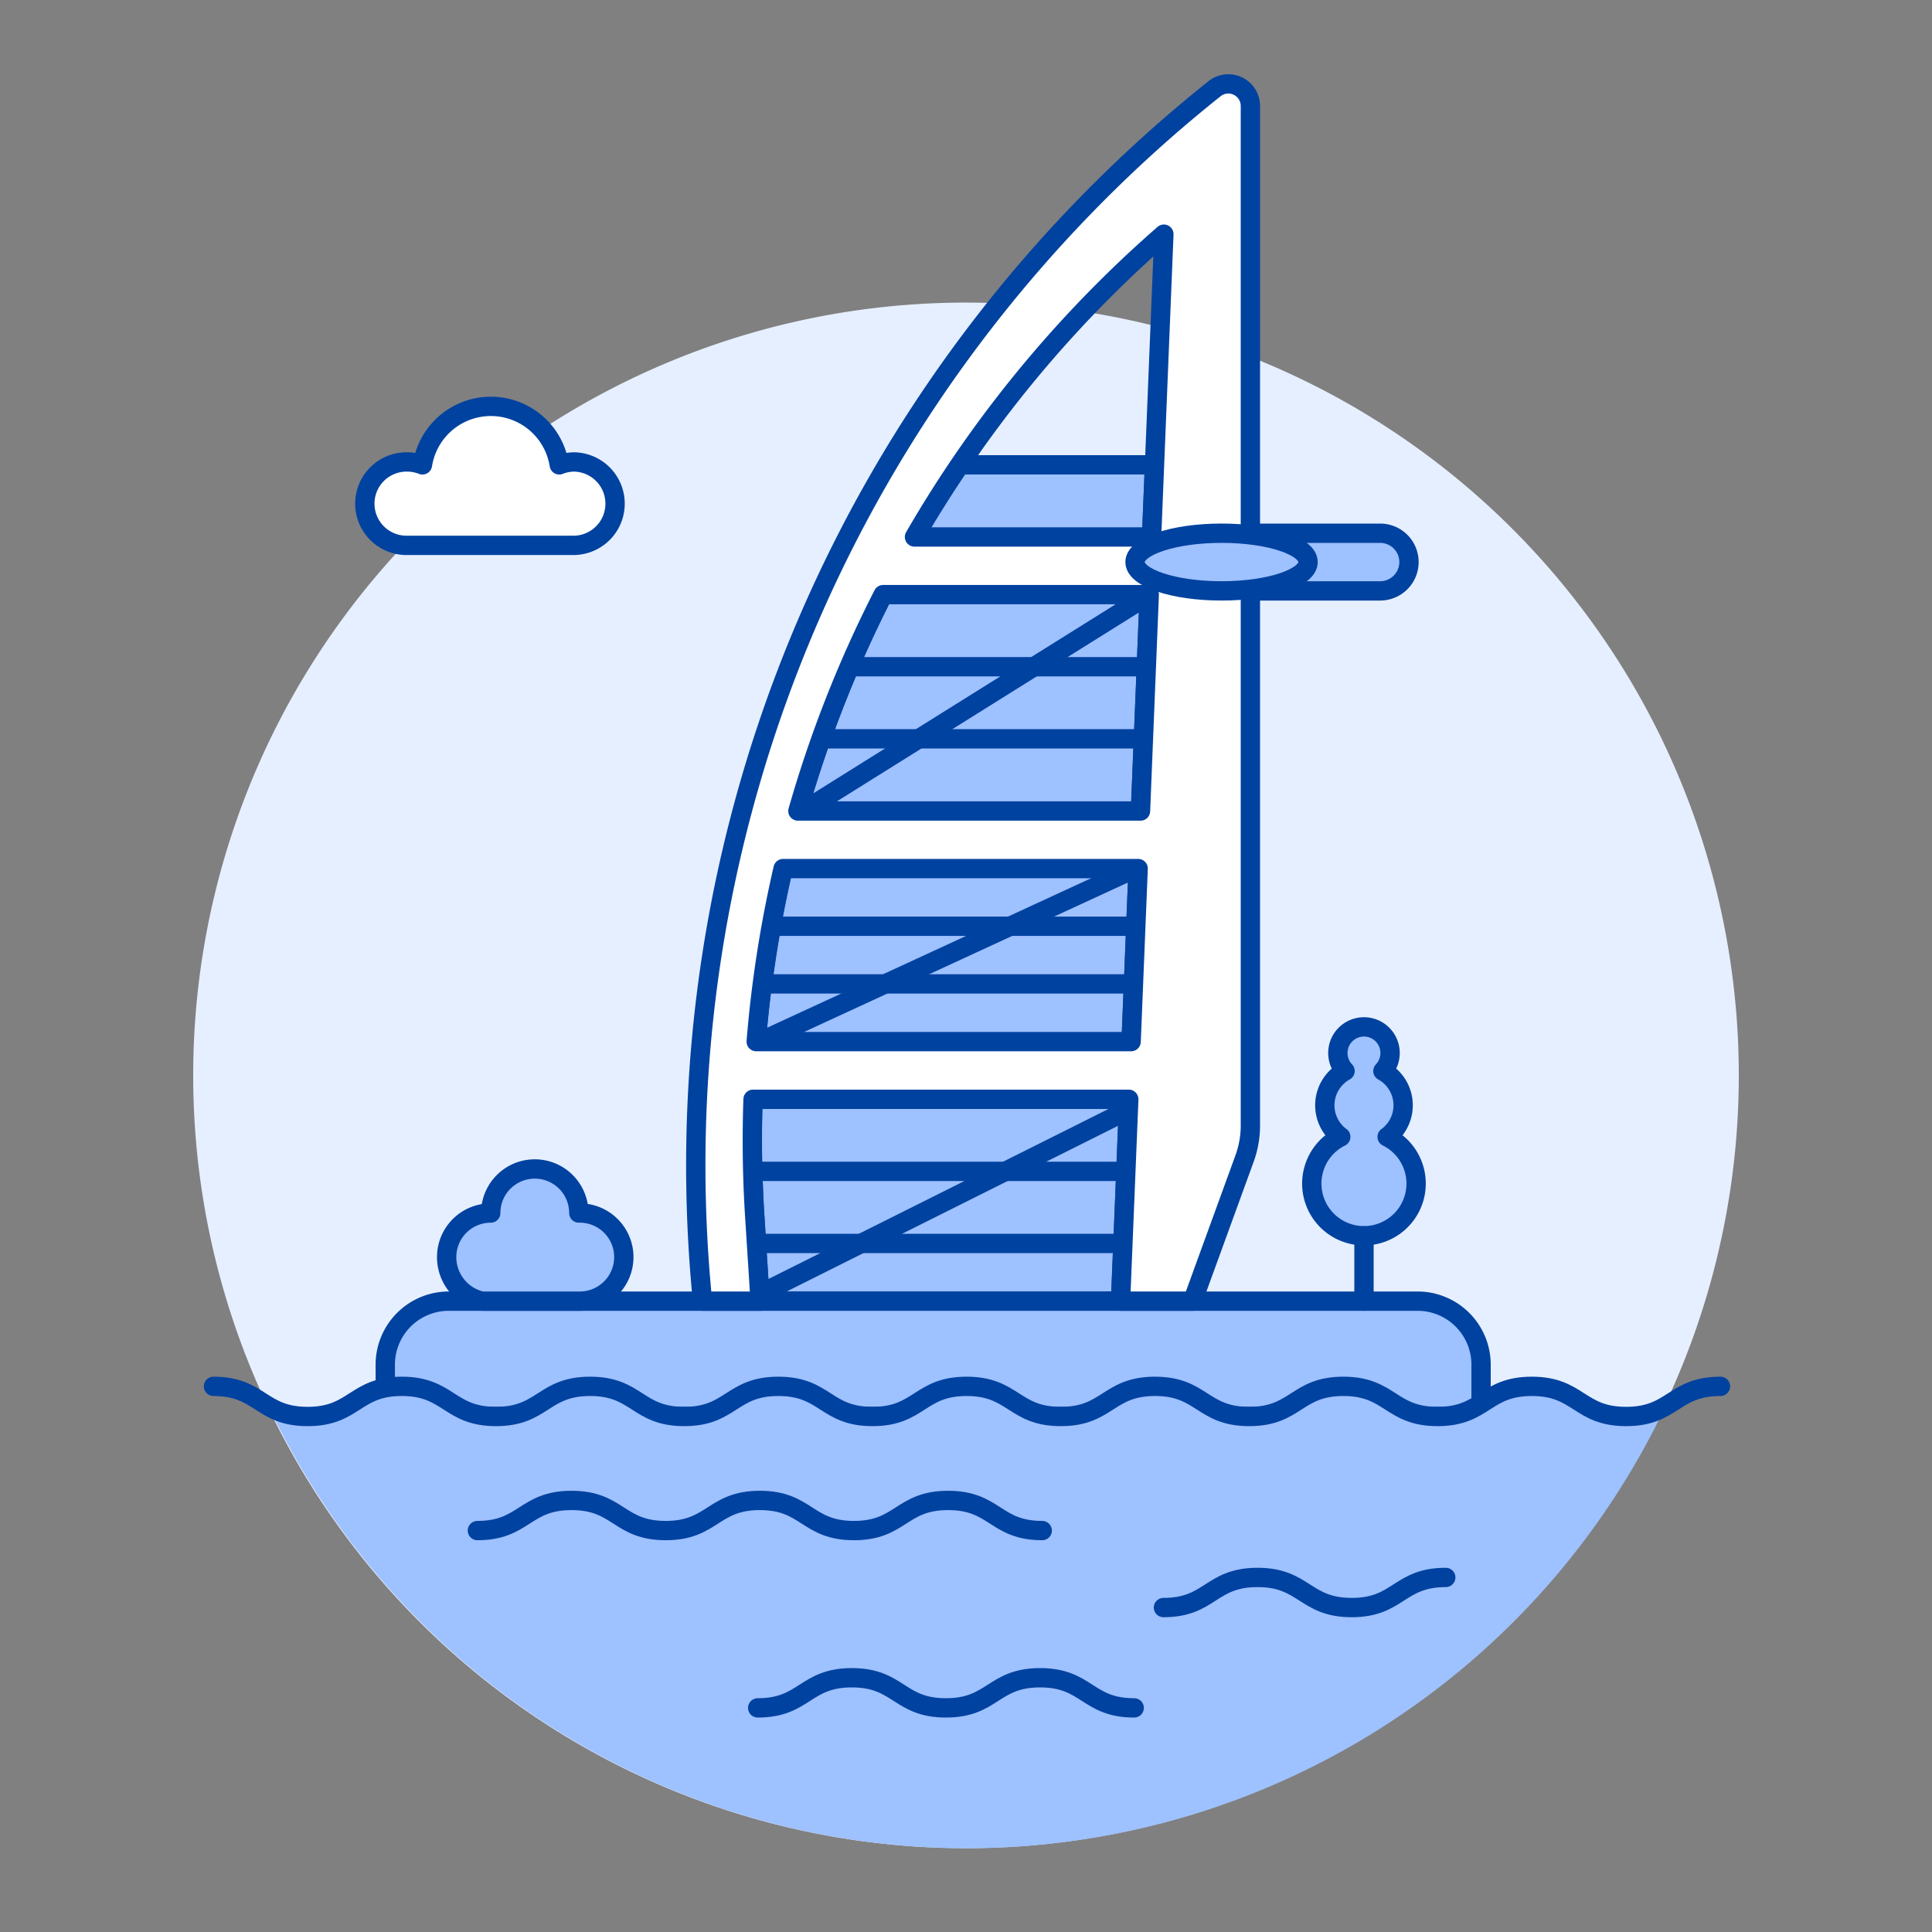 <svg xmlns="http://www.w3.org/2000/svg" viewBox="0 0 100 100" id="Burj-Al-Arab--Streamline-Ux" height="100" width="100"><rect x="0" y="0" width="100" height="100" fill="#808080" stroke="none"/><desc>Burj Al Arab Streamline Illustration: https://streamlinehq.com</desc><path fill="#e6efff" d="M10 55.662a40 40 0 1 0 80 0 40 40 0 1 0 -80 0" stroke-width="1"></path><path d="M49.685 24.061a62.058 62.058 0 0 0 -10.624 38.828l0.284 4.458H58l1.755 -43.286z" fill="#9ec1ff" stroke-width="1"></path><path d="M49.685 24.061a62.058 62.058 0 0 0 -10.624 38.828l0.284 4.458H58l1.755 -43.286z" stroke-linecap="round" stroke="#0042a0" stroke-linejoin="round" fill="none" stroke-width="1"></path><path d="M42.512 38.241h16.671l0.151 -3.731H43.975q-0.79 1.842 -1.463 3.731zm-3.043 12.687h19.2l0.121 -2.985H39.93c-0.179 0.989 -0.33 1.985 -0.461 2.985zm18.806 9.702H38.964c0.021 0.752 0.049 1.5 0.1 2.259l0.094 1.473h18.966z" stroke-linecap="round" stroke="#0042a0" stroke-linejoin="round" fill="#9ec1ff" stroke-width="1"></path><path stroke-linecap="round" stroke="#0042a0" stroke-linejoin="round" fill="none" d="M59.485 30.778 41.584 41.973m17.165 2.985 -19.404 8.955m18.658 3.732 -19.404 9.702" stroke-width="1"></path><path d="M76.66 73.317H19.941v-2.68a3.29 3.29 0 0 1 3.29 -3.29h50.14a3.289 3.289 0 0 1 3.289 3.29z" fill="#9ec1ff" stroke-width="1"></path><path d="M76.66 73.317H19.941v-2.68a3.29 3.29 0 0 1 3.29 -3.29h50.14a3.289 3.289 0 0 1 3.289 3.29z" stroke-linecap="round" stroke="#0042a0" stroke-linejoin="round" fill="none" stroke-width="1"></path><path d="M71.436 30.584h-8.209V27.6h8.209a1.492 1.492 0 0 1 1.493 1.493h0a1.492 1.492 0 0 1 -1.493 1.491z" stroke-linecap="round" stroke="#0042a0" stroke-linejoin="round" fill="#9ec1ff" stroke-width="1"></path><path d="m36.317 66.878 0.043 0.469h2.985l-0.284 -4.458a62.09 62.09 0 0 1 -0.083 -5.99h19.448L58 67.347h3.731l2.689 -7.387a4.978 4.978 0 0 0 0.3 -1.7V5.489a1.142 1.142 0 0 0 -1.842 -0.907 71.235 71.235 0 0 0 -26.561 62.296zm9.394 -36.1h13.774l-0.453 11.2H41.3a62.115 62.115 0 0 1 4.411 -11.2zm-6.57 23.135a62.139 62.139 0 0 1 1.392 -8.955h18.378l-0.364 8.955zm20.465 -26.12H47.334a61.98 61.98 0 0 1 12.908 -15.672z" fill="#ffffff" stroke-width="1"></path><path d="m36.317 66.878 0.043 0.469h2.985l-0.284 -4.458a62.09 62.09 0 0 1 -0.083 -5.99h19.448L58 67.347h3.731l2.689 -7.387a4.978 4.978 0 0 0 0.3 -1.7V5.489a1.142 1.142 0 0 0 -1.842 -0.907 71.235 71.235 0 0 0 -26.561 62.296zm9.394 -36.1h13.774l-0.453 11.2H41.3a62.115 62.115 0 0 1 4.411 -11.2zm-6.57 23.135a62.139 62.139 0 0 1 1.392 -8.955h18.378l-0.364 8.955zm20.465 -26.12H47.334a61.98 61.98 0 0 1 12.908 -15.672z" stroke-linecap="round" stroke="#0042a0" stroke-linejoin="round" fill="none" stroke-width="1"></path><path d="M67.705 29.092c0 0.824 -2 1.492 -4.478 1.492s-4.478 -0.668 -4.478 -1.492 2 -1.493 4.478 -1.493 4.478 0.668 4.478 1.493z" stroke-linecap="round" stroke="#0042a0" stroke-linejoin="round" fill="#9ec1ff" stroke-width="1"></path><path d="M29.724 23.911a2.132 2.132 0 0 0 -0.777 0.15 3.584 3.584 0 0 0 -7.081 0 2.136 2.136 0 0 0 -0.777 -0.15 2.159 2.159 0 1 0 0 4.317h8.635a2.159 2.159 0 0 0 0 -4.317z" fill="#ffffff" stroke="#0042a0" stroke-linejoin="round" stroke-width="1"></path><path d="M24.943 67.347h5.017a2.281 2.281 0 1 0 0 -4.561 2.28 2.28 0 0 0 -4.56 0 2.281 2.281 0 0 0 -2.281 2.281 2.333 2.333 0 0 0 1.824 2.28z" stroke-linecap="round" stroke="#0042a0" stroke-linejoin="round" fill="#9ec1ff" stroke-width="1"></path><path d="M71.8 58.843a2.027 2.027 0 0 0 -0.221 -3.408 1.352 1.352 0 1 0 -1.96 0 2.028 2.028 0 0 0 -0.221 3.408 2.7 2.7 0 1 0 2.4 0z" stroke="#0042a0" stroke-linejoin="round" fill="#9ec1ff" stroke-width="1"></path><path stroke-linecap="round" stroke="#0042a0" stroke-linejoin="round" fill="none" d="M70.6 63.968v3.379" stroke-width="1"></path><path d="M79.285 71.758c-2.439 0 -2.439 1.56 -4.879 1.56s-2.437 -1.56 -4.874 -1.56 -2.437 1.56 -4.874 1.56 -2.438 -1.56 -4.876 -1.56 -2.437 1.56 -4.875 1.56 -2.438 -1.56 -4.875 -1.56 -2.437 1.56 -4.873 1.56 -2.436 -1.56 -4.871 -1.56 -2.437 1.56 -4.874 1.56 -2.435 -1.56 -4.869 -1.56 -2.437 1.56 -4.874 1.56 -2.438 -1.56 -4.875 -1.56 -2.437 1.56 -4.874 1.56a3.723 3.723 0 0 1 -2.024 -0.527 40.008 40.008 0 0 0 72.306 0 3.74 3.74 0 0 1 -2.037 0.531c-2.44 -0.004 -2.44 -1.564 -4.882 -1.564z" fill="#9ec1ff" stroke-width="1"></path><path d="M11.05 71.757c2.436 0 2.436 1.56 4.872 1.56s2.437 -1.56 4.874 -1.56 2.438 1.56 4.875 1.56 2.437 -1.56 4.874 -1.56 2.434 1.56 4.869 1.56 2.437 -1.56 4.874 -1.56 2.435 1.56 4.871 1.56 2.436 -1.56 4.873 -1.56 2.438 1.56 4.875 1.56 2.438 -1.56 4.876 -1.56 2.437 1.56 4.875 1.56 2.437 -1.56 4.874 -1.56 2.437 1.56 4.875 1.56 2.439 -1.56 4.879 -1.56 2.441 1.56 4.881 1.56 2.442 -1.56 4.883 -1.56m-64.341 7.465c2.437 0 2.437 -1.56 4.874 -1.56s2.437 1.56 4.874 1.56 2.437 -1.56 4.874 -1.56 2.435 1.56 4.869 1.56 2.437 -1.56 4.874 -1.56 2.435 1.56 4.871 1.56M39.218 88.4c2.437 0 2.437 -1.56 4.874 -1.56s2.435 1.56 4.869 1.56 2.437 -1.56 4.874 -1.56 2.436 1.56 4.871 1.56m16.127 -6.752c-2.435 0 -2.435 1.559 -4.869 1.559s-2.437 -1.559 -4.874 -1.559 -2.435 1.559 -4.87 1.559" stroke-linecap="round" stroke="#0042a0" stroke-linejoin="round" fill="none" stroke-width="1"></path></svg>